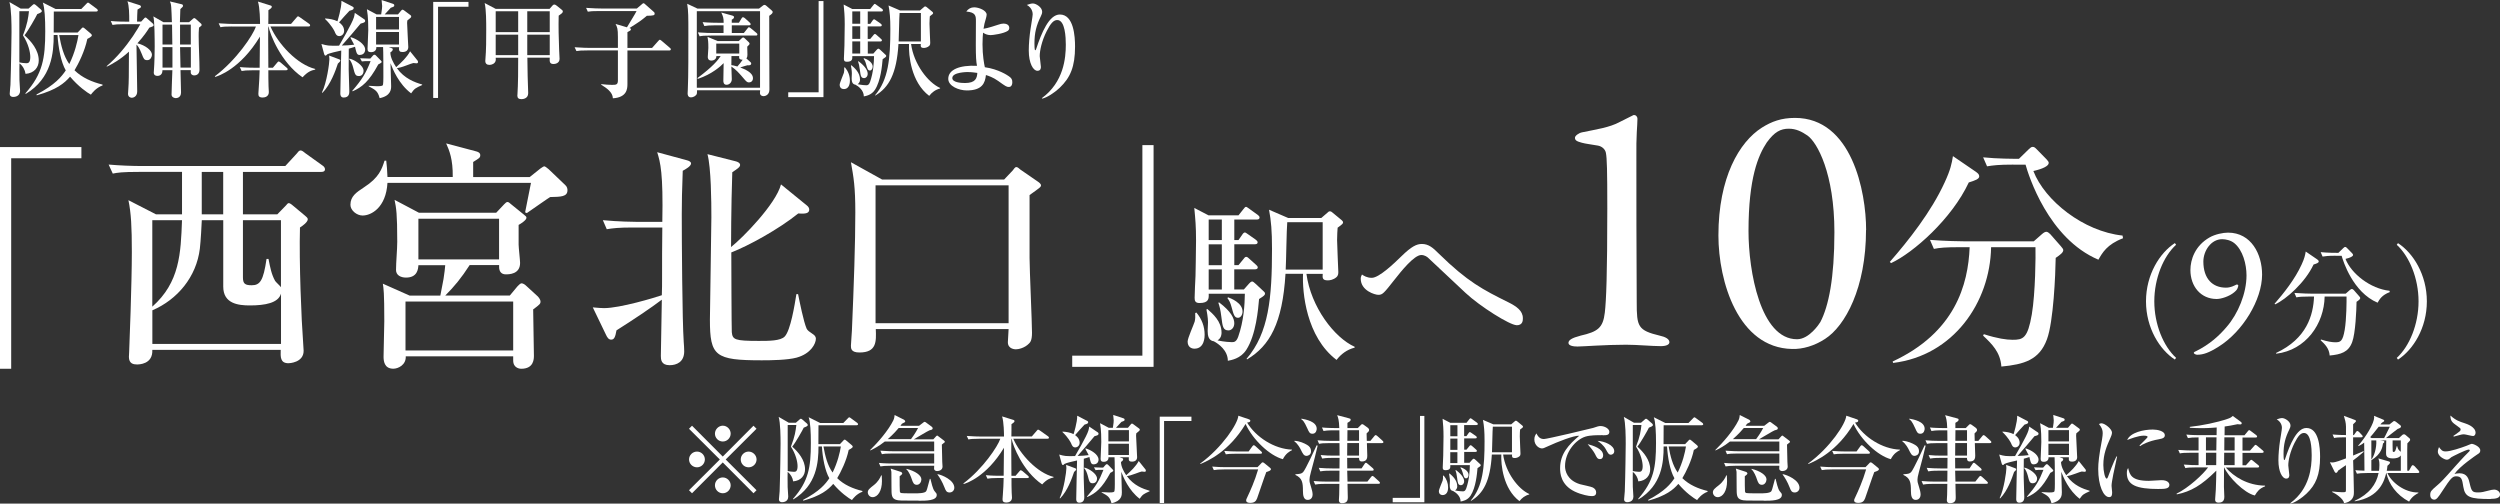 <?xml version="1.0" encoding="UTF-8"?>
<svg id="_レイヤー_2" data-name="レイヤー 2" xmlns="http://www.w3.org/2000/svg" viewBox="0 0 511.65 103.07">
  <rect x="0" y="0" width="511.65" height="103.07" fill="#333333" stroke="none"/>
  <defs>
    <style>
      .cls-1 {
        fill: #fff;
        stroke-width: 0px;
      }
    </style>
  </defs>
  <g id="obj">
    <g>
      <path class="cls-1" d="M2.29,32.39v43.08H0V30.1h16.66v2.29H2.29Z"/>
      <path class="cls-1" d="M65.78,35.19h-16.06v8.68h7.03l1.8-1.85c.15-.2.35-.45.55-.45s.45.2.6.3l2.69,2.24c.25.25.6.45.6.75,0,.6-1.05,1.35-1.6,1.7-.2,7.13.3,19.15.65,23.59,0,.3.1,1.45.1,1.65,0,2.44-2.99,2.54-3.09,2.54-1.7,0-1.65-1.25-1.6-2.74h-26.28c.15,2.99-2.79,2.99-3.14,2.99-.7,0-1.65-.15-1.65-1.55,0-.2.05-.75.05-1,.05-1,.55-14.01.55-20.45,0-5.19-.15-7.98-.7-10.62l5.63,2.89h5.34v-8.68h-8.78c-3.49,0-4.44.15-5.39.35l-.85-1.85c2.34.2,4.74.3,7.13.3h29.02l2.34-2.54c.2-.25.45-.65.8-.65.3,0,.65.3.95.55l3.54,2.54c.25.15.5.45.5.75,0,.5-.45.55-.75.55ZM57.5,60.12c-.55,1.89-3.24,2.39-6.38,2.39-2.34,0-5.43-.35-5.43-3.84v-13.61h-4.39c-.05,1.05-.2,4.14-.4,5.83-.7,5.78-4.59,10.42-9.72,12.62v6.88h26.33v-10.27ZM31.17,45.06v17.7c5.63-4.99,5.83-10.92,6.08-17.7h-6.08ZM45.68,35.19h-4.39v8.68h4.39v-8.68ZM57.5,45.06h-7.78v11.72c0,1.3.45,1.6,1.79,1.6,1.7,0,2.39-.9,3.04-5.39h.4c.35,1.75.6,3.14,1.35,4.49.1.2,1.05,1.05,1.2,1.3v-13.71Z"/>
      <path class="cls-1" d="M112.61,40.32c-.3.15-3.19,2.19-4.79,3.29l-.35-.15c.2-.9.9-4.64,1.2-6.03h-29.37c-.3,5.09-3.34,6.68-5.09,6.68-1.2,0-2.49-1.05-2.49-2.19,0-1.75,1.2-2.54,2.79-3.59,3.09-1.99,3.64-3.74,4.19-5.44h.35c.1,1,.2,1.75.25,3.34h13.36c.05-3.64-.7-5.44-1.35-6.88l6.03,1.6c.45.1.95.3.95.8s-.15.6-1.45,1.4v3.09h11.57l2.19-1.75c.3-.2.65-.45.8-.45.2,0,.7.45.9.6l3.39,3.24c.4.35.45.8.45,1.05,0,1.35-1.35,1.35-3.54,1.4ZM109.12,63.36c0,1.5.15,8.08.15,9.42,0,.65,0,2.69-2.59,2.69-.1,0-1.65,0-1.65-1.7v-.85h-21.99c.1,1.75-1.55,2.54-2.54,2.54-1.9,0-2-1.65-2-2.49,0-1.15.15-6.18.15-7.23,0-5.98-.15-6.73-.3-7.68l5.49,2.44h6.28c.1-.5.55-2.94.65-3.39.2-1.25.3-2.19.35-2.84h-5.49c-.05.8-.2,2.54-2.54,2.54-1.1,0-2.04-.5-2.04-1.55,0-1.6.25-4.19.25-5.78,0-5.78-.2-6.88-.55-8.58l4.99,2.64h15.81l1.65-1.75c.25-.25.45-.45.65-.45.25,0,.45.2.8.5l2.64,2.14c.35.3.45.35.45.6,0,.45-1.05,1.15-1.6,1.45v4.04c0,.6.3,3.19.3,3.74,0,2.34-2.29,2.34-2.94,2.34-.9,0-1.35-.6-1.35-1.5v-.4h-6.03c-1.7,2.64-3.19,4.44-4.99,6.23h13.21l1.54-1.85c.2-.2.6-.65.85-.65.3,0,.7.25.95.5l2.39,2.19s.55.55.55,1.05c0,.45-.15.6-1.5,1.6ZM105.03,61.71h-22.04v10.02h22.04v-10.02ZM102.14,44.76h-16.51v8.33h16.51v-8.33Z"/>
      <path class="cls-1" d="M121.34,62.91c.85.1,2,.15,2.29.15,3.29,0,10.37-2.14,11.82-2.64.05-1.4.05-2.29.05-3.34,0-1.65,0-9.03.05-10.52h-5.93c-3.09,0-4.19.15-5.44.35l-.8-1.85c3.04.3,6.53.35,7.13.35h5.04c.2-9.92-.4-12.22-1.05-14.26l6.08,1.65c.4.1.85.3.85.65,0,.55-1.05,1.15-1.7,1.5-.15,3.74-.2,6.68-.2,8.88,0,5.24.1,21.84.4,26.13.05.4.1,1.6.1,1.94,0,2.19-1.55,2.84-2.99,2.84-1.75,0-1.79-1.2-1.79-1.89,0-.1.2-10.62.2-11.52-2.09,1.6-5.88,4.14-9.28,6.28-.25,1.45-.5,1.9-1.1,1.9-.5,0-.8-.45-1.05-1l-2.69-5.58ZM163.33,60.17c.3,1.5,1.15,5.73,1.75,7.08.2.4.5.6,1.45,1.25.2.15.45.45.45.8,0,1.05-1.05,3.09-3.94,3.89-1.85.5-5.14.55-7.13.55-9.57,0-10.62-.85-10.62-8.33,0-1.94.3-18.05.3-20.94,0-3.19-.05-10.12-.8-12.92l5.73,1.45c.45.1.95.35.95.75s-.4.7-1.6,1.5c-.25,7.28-.25,15.01-.25,15.31,2.34-1.85,9.17-8.78,10.22-12.82l5.33,4.34c.25.2.45.5.45.8,0,.7-.6.95-2.24.8-4.09,3.29-10.22,6.63-13.71,7.98,0,1.5.05,15.91.1,16.31.15,1.55.6,1.8,5.54,1.8,2.04,0,4.44,0,5.29-.9,1.2-1.25,2.04-6.48,2.39-8.68h.35Z"/>
      <path class="cls-1" d="M210.71,39.92v12.87c0,2.39.5,13.11.5,15.31,0,1.55-.35,1.94-.6,2.19-.9.95-2.19,1.2-2.69,1.2-.1,0-1.65,0-1.65-1.45,0-.4.15-2.29.15-2.69h-27.18c.1,2.54.2,4.79-3.34,4.79-1.75,0-1.75-.85-1.75-1.4,0-.5.2-2.59.2-3.04.4-9.23.7-17.95.7-24.23,0-5.29-.35-7.18-.9-10.27l6.38,3.54h24.98l1.75-1.85c.25-.3.45-.7.75-.7s.6.35.8.5l3.54,2.44c.3.2.7.5.7.8,0,.35-.25.5-2.34,1.99ZM206.42,37.93h-27.23v28.22h27.23v-28.22Z"/>
      <path class="cls-1" d="M219.44,75.08v-2.29h14.36V29.7h2.29v45.38h-16.66Z"/>
      <path class="cls-1" d="M244.85,63.96c1.11,1.33,1.69,2.84,1.69,4.56,0,.36,0,2.84-2.08,2.84-.65,0-1.4-.36-1.4-1.47,0-.68,1.26-3.45,1.44-4.06.14-.57.14-1.04.11-1.76l.25-.11ZM254.55,59.26l1.08-1.22c.18-.18.39-.43.65-.43.14,0,.39.18.72.5l1.69,1.58c.14.11.21.25.21.4,0,.29-.21.47-1.22,1.11-.18,2.05-.61,7.32-2.62,10.41-1.18,1.8-3.05,2.08-3.77,2.23,0-2.12-1.9-3.48-2.87-3.99-1.08-.14-1.26-1.15-1.26-2.12,0-.29.07-1.51.07-1.76,0-.14,0-.97-.32-2.62l.18-.11c1.11.97,2.91,2.51,2.91,4.85,0,.22,0,1.08-.83,1.58,1.47.32,2.73.36,2.98.36.5,0,.9-.14,1.26-1.11,1.15-3.27,1.33-6.61,1.36-8.8h-7.4c.04.93.07,1.9-1.87,1.9-.86,0-1.01-.43-1.01-1.04,0-.72.14-3.84.18-4.49,0-.32.11-4.88.11-7.25,0-2.98-.14-4.38-.36-6.68l2.91,1.51h6.14l1-1.26c.29-.36.36-.47.54-.47.14,0,.21.07.72.43l1.69,1.22c.18.14.36.29.36.54,0,.32-.29.4-.54.4h-4.63v4.2h.86l.75-1.08c.18-.29.36-.47.57-.47.14,0,.4.22.72.43l1.44,1.01c.25.18.43.36.43.57,0,.36-.32.4-.57.4h-4.2v4.27h.86l1-1.22c.18-.22.32-.47.57-.47.22,0,.43.18.65.4l1.36,1.22c.14.11.36.32.36.54,0,.32-.32.39-.54.39h-4.27v4.13h1.94ZM247.37,44.93v4.2h2.69v-4.2h-2.69ZM247.37,50v4.27h2.69v-4.27h-2.69ZM250.06,59.26v-4.13h-2.69v4.13h2.69ZM249.49,61.88c2.48,1.87,3.12,3.3,3.12,4.27s-.65,1.47-1.18,1.47c-1.15,0-1.22-.83-1.47-2.8-.18-1.47-.36-2.12-.61-2.84l.14-.11ZM251.32,60.84c.61.22,2.98,1.15,2.98,2.91,0,.68-.39,1.29-.93,1.29-.75,0-.9-.68-1.33-2.23-.25-.93-.47-1.29-.83-1.79l.11-.18ZM267.37,56.03c.93,6.82,5.71,13.07,9.87,14.94v.18c-1.58.4-2.8,1.33-3.7,2.51-6.21-4.7-7.04-13.86-6.86-17.63h-3.59c-.61,10.12-3.23,14.76-7.86,17.52l-.11-.11c4.56-5.31,5.21-12.46,5.21-22.48,0-3.73-.18-5.74-.61-8.04l3.91,1.69h6.79l1.29-1.11c.18-.18.25-.25.47-.25.25,0,.39.14.57.29l1.83,1.51c.14.11.29.29.29.47,0,.22-.11.36-1.11,1.08-.04.65-.11,1.36-.11,2.55,0,1.04.25,6.18.25,6.5,0,.29,0,.75-.39,1.08-.61.54-1.36.65-1.76.65-1.11,0-1.11-.5-1.04-1.33h-3.34ZM270.7,55.17v-9.69h-7.25c-.14,1.36-.22,8.15-.32,9.69h7.58Z"/>
      <path class="cls-1" d="M310.38,66.55c-1.36,0-7.5-3.84-10.45-6.61-1.04-.97-6.61-6.18-7.65-7.18-.14-.14-.68-.57-1.4-.57-1.47,0-4.13,3.34-5.46,5.03-2.23,2.84-2.48,3.12-3.34,3.12-.65,0-3.59-.83-3.59-3.3,0-.32.07-.5.25-.86.36.25,1.01.68,2.01.68,1.51,0,4.67-3.05,6.07-4.42,2.05-2.01,3.12-2.51,4.17-2.51,1.36,0,2.23.72,3.48,1.98,5.89,5.78,9.08,7.4,14.22,9.95,1.65.83,2.98,1.72,2.98,3.27,0,.43,0,1.44-1.29,1.44Z"/>
      <path class="cls-1" d="M323.44,68.7c3.6-.81,4.63-1.62,5-4.71.29-2.43.51-7.79.51-21.32,0-7.87-.07-10.29-.29-11.4-.15-.74-.81-1.32-1.62-1.47-1.18-.22-2.57-.37-3.31-.59-1.1-.29-1.4-.52-1.4-1.03,0-.37.74-.96,1.47-1.1,2.79-.59,5.59-.96,7.72-2.13l2.79-1.4c.52-.07.81.37.81.74,0,1.47-.29,3.09-.22,8.46,0,5.22,0,20.44.07,29.12,0,5,.22,5.74,4.78,6.84,1.03.22,1.91.66,1.91,1.32,0,.51-.66.81-1.76.81-1.84,0-4.85-.29-7.13-.29-4.19,0-8.9.37-9.93.37-.81,0-1.84-.15-1.84-.74s.74-1.03,2.43-1.47Z"/>
      <path class="cls-1" d="M381.9,47.08c0,11.84-4.26,19.63-8.38,22.28-2.13,1.4-4.56,2.13-6.76,2.06-11.03-.22-15.07-13.82-15.07-23.24,0-11.84,4.26-19.12,8.9-22.06,1.99-1.25,3.97-1.99,6.77-1.99,11.62,0,14.56,15.07,14.56,22.94ZM361.6,29.14c-1.76,2.65-3.75,7.28-3.75,18.16,0,8.16,2.43,22.13,9.93,22.13,2.5,0,4.56-3.16,4.78-3.53,1.69-3.24,2.87-8.97,2.87-18.38,0-12.06-3.53-18.38-5.51-19.78-1.18-.81-2.35-1.4-3.82-1.4-1.69,0-2.94.66-4.49,2.79Z"/>
      <path class="cls-1" d="M404.42,35.19c.35.25.65.5.65.9,0,.55-.85.85-2.14,1.25-3.49,7.48-11.37,14.41-15.91,16.51l-.25-.25c3.84-4.39,8.48-10.27,11.22-16.26,1.2-2.59,1.45-3.84,1.7-5.39l4.74,3.24ZM401.18,50.59c-3.04,0-4.14.1-5.39.35l-.8-1.85c2.99.25,6.53.3,7.08.3h14.16l1.65-1.45c.45-.4.7-.5.95-.5.2,0,.5.2.75.45l2.19,2.49c.3.35.5.6.5.8,0,.5-.6.95-1.55,1.6-.05,3.39-.45,13.06-1.79,16.66-1.55,4.24-4.69,5.14-9.33,5.58-.2-2.94-1.94-4.64-3.74-6.33l.15-.3c2.79.9,4.64,1.15,5.88,1.15,2.14,0,3.09-.25,3.94-5.19.75-4.44.8-12.07.75-13.76h-9.08c-.2,11.32-7.73,22.19-20.05,23.69l-.1-.3c12.77-5.93,15.46-15.71,15.76-23.39h-1.94ZM412.05,33.69c-3.04,0-4.14.15-5.38.35l-.8-1.84c2.89.3,6.23.3,7.33.3l1.99-1.94c.3-.25.5-.5.8-.5.35,0,.5.15.85.5l2,2.04c.3.35.45.5.45.75,0,.6-1.15,1.2-3.14,1.65,2.34,6.08,10.27,12.37,18.25,13.21l.1.55c-3.29,1.25-4.24,2.99-5.04,4.39-10.27-4.34-14.31-17.3-14.91-19.45h-2.49Z"/>
      <path class="cls-1" d="M445.11,73.59c-3.08-1.99-5.91-6.43-5.91-11.92s2.83-9.93,5.91-11.92l.25.34c-2.59,2.36-4.46,6.87-4.46,11.58s1.87,9.21,4.46,11.57l-.25.34Z"/>
      <path class="cls-1" d="M462.96,56.19c0,5.16-3.96,11.69-8.93,14.78-1.96,1.23-3.12,1.63-4.36,1.63-.25,0-.69-.18-.69-.4,0-.11.29-.29.51-.36,2.58-1.27,4.68-3.09,6.25-4.98,2.29-2.65,4.03-6.79,4.03-10.5,0-2.25-.73-5.16-2.51-6.61-.73-.58-1.74-.8-2.47-.8-2.29,0-3.85,2.4-3.85,4.58,0,3.52,1.89,5.34,4.61,5.34,1.02,0,1.67-.4,2.14-.62.18-.07.4.04.4.18s-.07.4-.18.62c-.07.18-.22.4-.65.76-1.02.87-2.69,1.38-3.6,1.38-3.27,0-5.37-2.61-5.37-5.92,0-2.14.94-4.98,3.92-6.68,1.13-.65,2.76-.98,3.78-.98,4.76,0,6.97,4.43,6.97,8.57Z"/>
      <path class="cls-1" d="M474.23,53.08c.17.12.32.25.32.44,0,.27-.42.42-1.06.62-1.72,3.69-5.62,7.12-7.86,8.15l-.12-.12c1.9-2.17,4.19-5.07,5.54-8.03.59-1.28.71-1.9.84-2.66l2.34,1.6ZM472.63,60.69c-1.5,0-2.04.05-2.66.17l-.39-.91c1.48.12,3.23.15,3.5.15h6.99l.81-.71c.22-.2.34-.25.47-.25.1,0,.25.1.37.22l1.08,1.23c.15.17.25.3.25.39,0,.25-.29.47-.76.79-.02,1.67-.22,6.45-.89,8.23-.76,2.09-2.32,2.54-4.61,2.76-.1-1.45-.96-2.29-1.85-3.13l.07-.15c1.38.44,2.29.57,2.91.57,1.06,0,1.53-.12,1.95-2.56.37-2.19.39-5.96.37-6.8h-4.48c-.1,5.59-3.82,10.96-9.9,11.7l-.05-.15c6.3-2.93,7.63-7.76,7.78-11.55h-.96ZM478,52.34c-1.5,0-2.04.07-2.66.17l-.39-.91c1.43.15,3.08.15,3.62.15l.99-.96c.15-.12.25-.25.39-.25.17,0,.25.07.42.25l.99,1.01c.15.17.22.25.22.37,0,.3-.57.59-1.55.81,1.16,3,5.07,6.11,9.01,6.53l.05.27c-1.63.62-2.09,1.48-2.49,2.17-5.07-2.14-7.07-8.55-7.36-9.6h-1.23Z"/>
      <path class="cls-1" d="M490.77,73.59l-.25-.34c2.59-2.36,4.46-6.87,4.46-11.57s-1.87-9.21-4.46-11.58l.25-.34c3.08,1.99,5.91,6.43,5.91,11.92s-2.83,9.92-5.91,11.92Z"/>
    </g>
    <g>
      <path class="cls-1" d="M7.62,2.9c-.24.52-1.88,3.44-2.61,4.32,1.36,1.21,2.92,3.02,2.92,5.16,0,1.38-.89,2.59-2.7,2.74-.11-.8-.56-1.64-1.25-2.16,0,.5-.04,1.75,0,3.41,0,.35.13,1.94.13,2.2,0,1.27-1.25,1.27-1.43,1.27-.28,0-.69-.11-.69-.67,0-.26.13-1.53.15-1.81.13-3.41.22-10.48.22-10.8,0-1.56-.02-4.75-.43-6.14l2.31,1.34h1.6l.86-.76c.09-.09.17-.15.28-.15s.22.09.3.15l1.08.93c.09.09.2.22.2.35,0,.26-.58.48-.93.6ZM4.7,7.22c.93-2.35,1.08-3.63,1.23-4.93h-1.97c-.02,1.53,0,4.17,0,10.48.26.06.95.17,1.4.17.32,0,.84,0,.84-1.27,0-.97-.39-2.72-1.51-4.45ZM18.62,19.38c-.78-.41-2.61-1.71-4.28-3.69-1.15,1.34-2.79,2.7-6.83,3.82l-.04-.17c3.82-1.99,5.16-3.69,5.99-4.93-.99-1.71-1.53-4.67-1.69-7.24h-.78c0,3.56-.37,8.84-5.73,12.06l-.06-.13c3.52-4,4.06-7.13,4.06-12.7,0-2.53-.11-4.78-.5-5.88l2.61,1.32h5.27l1.02-1.04c.11-.13.24-.26.35-.26.13,0,.26.13.41.24l1.38,1.02c.11.06.22.22.22.32,0,.19-.19.24-.32.24h-8.69c-.02,1.43-.02,2.87-.02,4.3h4.9l.78-.82c.09-.11.2-.22.3-.22s.22.09.32.17l1.23,1.04c.13.11.28.26.28.41,0,.26-.76.65-.93.73-.5,2.46-1.82,5.1-2.62,6.42,1.56,1.53,3.61,2.4,5.73,2.92l.02.17c-1.36.48-2.2,1.62-2.4,1.9ZM12.11,7.17c.39,2.2.91,4.3,2.07,5.94,1.15-2.33,1.66-4.58,1.88-5.94h-3.95Z"/>
      <path class="cls-1" d="M31.23,5.42c-.11.04-.56.19-.67.24-.41.65-1.08,1.69-2.44,3.2,1.64.41,2.98,1.45,2.98,2.35,0,.3-.24,1.1-.95,1.1-.65,0-.74-.26-1.12-1.23-.58-1.47-.89-1.75-1.1-1.94.04,3.46.15,8.1.15,9.57,0,1.08-.82,1.3-1.1,1.3-.24,0-.78-.15-.78-.8,0-.13.06-.8.06-.93.11-1.51.11-2.57.13-7.71-1.77,1.64-3.46,2.55-4.52,3.07l-.04-.11c2.07-1.75,3.85-3.89,5.38-6.14.8-1.19,1.36-2.18,1.51-2.44h-3.37c-1.32,0-1.79.06-2.33.15l-.35-.8c1.3.13,2.83.13,3.07.13h.71c0-1.58-.02-3.26-.37-4.17l2.51.8c.26.09.26.3.26.32,0,.15-.06.19-.71.58-.04.22-.09,2.25-.09,2.46h.84l.61-.65c.06-.09.17-.19.28-.19.07,0,.17.06.26.15l1.23,1.08s.17.19.17.32c0,.17-.13.26-.22.28ZM40.73,5.64c-.07.78-.07,1.38-.07,1.71,0,1.92.17,4.99.17,6.91,0,.86-.54,1.17-1.08,1.17s-.71-.37-.71-.56v-.52h-2.1c0,.71.11,4.39.11,4.56,0,1.17-.97,1.17-1.1,1.17-.17,0-.84-.13-.84-.73,0-.8.15-4.28.17-4.99h-2.03c.02,1.17-.91,1.17-1.02,1.17-.17,0-.76-.02-.76-.67,0-.09.02-.19.02-.28.13-1.69.17-3.98.17-5.03,0-1.25-.02-5.42-.28-6.2l2.07,1.19h1.73c-.04-1.02-.09-2.68-.13-3.02-.06-.78-.15-.95-.28-1.23l2.42.58c.13.02.26.13.26.3,0,.19-.04.24-.54.69-.02.43-.07,1.77-.09,2.68h1.88l.78-.69c.13-.11.19-.15.28-.15s.22.09.26.13l1.14,1.02s.11.15.11.22c0,.17-.04.22-.56.6ZM35.2,5.03h-1.94v4.08h2.01l-.06-4.08ZM35.29,9.64h-2.03v4.19h2.03v-4.19ZM39.05,5.03h-2.2v4.08h2.2v-4.08ZM39.05,9.64h-2.2l.09,4.19h2.12v-4.19Z"/>
      <path class="cls-1" d="M47.45,5.42c-1.32,0-1.79.04-2.33.15l-.37-.8c1.32.11,2.85.13,3.09.13h5.38c0-.58-.02-3.28-.43-4.58l2.57.8c.22.06.26.15.26.28,0,.22-.22.37-.69.69.02.43-.02,2.4-.02,2.81h4.65l1.12-1.3c.13-.15.22-.26.32-.26.09,0,.26.11.41.22l1.84,1.3c.06.04.22.17.22.32,0,.19-.17.24-.32.24h-7.8c1.58,3.63,5.51,7.8,9.16,8.69v.13c-.8.17-1.51.41-2.59,1.58-4.47-3.05-6.68-8.88-6.96-10.39h-.06c-.02,1.77-.02,2.44.02,8.43h.93l.86-1.02c.13-.15.22-.26.32-.26.09,0,.24.09.41.22l1.21,1.04c.11.09.22.17.22.32,0,.19-.17.22-.32.22h-3.63c0,.91,0,2.44.04,3.31,0,.17.06.97.06,1.15,0,.91-.78,1.12-1.25,1.12-.84,0-.89-.39-.89-.8,0-.09.06-.8.06-.93.11-1.27.15-2.61.2-3.85h-1.36c-1.34,0-1.79.06-2.33.15l-.37-.8c1.32.13,2.85.13,3.09.13h.97c.02-2.12.04-4.23.06-6.37-4,6.63-8.6,8.1-9.16,8.25l-.07-.13c4.45-3.35,7.82-8.43,8.41-10.18h-4.93Z"/>
      <path class="cls-1" d="M73.63,11.26c-.43,0-.58-.24-.71-.65-.06-.15-.24-.91-.26-1.04-.41.15-.91.28-1.28.39,0,.67-.02,3.63-.02,4.21,0,.41.13,4.34.13,4.52,0,.35,0,1.27-1.15,1.27-.54,0-.69-.41-.69-.78,0-1.4.17-7.58.19-8.84-.63.13-2.53.56-2.9.8-.06.09-.19.24-.32.24-.19,0-.26-.24-.3-.39l-.54-1.99c1.23.35,1.43.39,3.61.35.13-.24,2.68-4.54,3.05-5.83.09-.3.13-.6.17-.89l1.97,1.34c.09.06.15.15.15.3,0,.32-.3.39-.93.56-1.77,2.12-1.97,2.35-3.85,4.49.86-.02,1.71-.06,2.53-.17-.11-.24-.65-1.21-.76-1.43l.09-.11c1.14.35,2.92,1.36,2.92,2.55,0,.58-.37,1.08-1.1,1.08ZM69.15,13.01c-.45,1.38-1.47,4.26-3.15,5.98l-.11-.06c.99-2.01,1.53-6.05,1.53-6.83,0-.13-.06-.63-.06-.73l2.03.76c.11.02.26.11.26.26,0,.17-.19.35-.5.63ZM71.53,2.2c-.37.35-1.84,2.03-2.14,2.38.24.17,1.04.73,1.04,1.73,0,.69-.54,1.08-.97,1.08-.6,0-.78-.45-.99-.97-.09-.19-.65-1.3-1.94-2.53v-.11c.82.04,1.77.19,2.53.58.02-.09.86-2.7.82-4.19l2.29,1.19c.15.09.22.15.22.26,0,.35-.26.41-.84.58ZM73.43,15.56c-.71,0-.8-.37-1.17-1.81-.15-.56-.43-1.3-.82-1.66l.07-.09c.89.15,2.9,1.34,2.9,2.51,0,.41-.22,1.06-.97,1.06ZM77.41,13.2c-1.88,3.48-3.33,4.65-5.25,5.49l-.07-.09c2.07-2.4,2.79-3.63,3.76-6.09h-.82c-.09,0-.52,0-.97.06l-.37-.65c.8.04,1.58.06,1.73.06h.37l.56-.63c.06-.09.17-.15.28-.15s.22.06.28.13l1.02,1.04c.09.11.19.22.19.3,0,.19-.58.45-.71.52ZM84.11,19.08c-2.49-1.88-3.74-4.93-4.19-6.14.02.54.13,4.52.13,4.67,0,.58,0,2.01-2.35,2.48-.39-1.43-.8-1.66-2.25-2.44v-.09c.26,0,1.47.09,1.71.09.28,0,.99,0,1.17-.19.13-.15.13-1.38.13-1.73,0-1.02,0-5.38-.06-6.09h-1.38c.06.76-.58,1.04-1.04,1.04-.56,0-.76-.19-.76-.67,0-.56.15-3.22.15-3.82,0-.69,0-2.79-.28-4.3l1.99,1.06h.93c.17-1.12.2-1.38.2-1.71,0-.22-.09-1.06-.11-1.23l2.35.78c.11.04.24.11.24.3,0,.24-.06.28-.71.5-.41.45-1.21,1.32-1.25,1.36h2.72l.56-.67c.11-.13.24-.3.37-.3s.22.09.35.17l1.3.97c.09.06.13.15.13.26,0,.13-.06.19-.17.3-.09.09-.48.39-.63.52-.02.13-.04.35-.04.5,0,.43.24,4.9.24,4.93,0,.67-.45,1.02-1.19,1.02-.54,0-.8-.19-.69-.99h-2.14l.35.11c.35.11.5.13.5.35,0,.28-.35.52-.5.6,0,1.02.61,2.16,1.19,3.02,1.08-.97,2.2-2.01,2.85-3.24l1.56,1.94c.04.06.06.17.06.26,0,.15-.09.26-.28.26-.17,0-.43-.04-.67-.06-.45.13-.54.15-1.4.48-.95.37-1.53.5-1.97.58,1.53,2.12,3.65,2.9,5.16,3.33l.02.11c-1.38.63-1.58.71-2.27,1.71ZM81.66,3.46h-4.69v2.57h4.69v-2.57ZM81.66,6.55h-4.69v2.57h4.69v-2.57Z"/>
      <path class="cls-1" d="M89.65,1.38v18.67h-.99V.39h7.22v.99h-6.22Z"/>
      <path class="cls-1" d="M114.34,3.18c-.06,2.18,0,4.78.09,6.98,0,.3.09,1.62.09,1.88,0,.95-.97,1.06-1.21,1.06-.86,0-.84-.5-.8-1.3h-4.58c0,.6.06,3.54.06,3.8.02.48.11,2.87.11,3.46,0,1.23-1.25,1.23-1.4,1.23-.54,0-.82-.22-.82-.73,0-.06.02-.13.02-.19.13-1.88.17-5.49.15-7.56h-4.6c.02.26.04.5-.04.71-.17.52-.78.76-1.23.76-.52,0-.86-.24-.86-.82,0-.02.02-.13.02-.26.17-2.03.17-4.08.17-6.11,0-1.49,0-4.11-.32-5.47l2.25,1.19h11.04l.52-.6c.13-.15.26-.28.45-.28.17,0,.37.13.47.22l.95.76c.24.17.32.28.32.43,0,.28-.26.45-.84.86ZM106.05,2.31h-4.6v4.26h4.6V2.31ZM106.05,7.09h-4.6v4.19h4.6v-4.19ZM112.51,2.31h-4.6v4.26h4.6V2.31ZM112.51,7.09h-4.6v4.19h4.6v-4.19Z"/>
      <path class="cls-1" d="M128.42,9.81h5.03l1.25-1.4q.24-.28.32-.28c.09,0,.17.04.41.24l1.64,1.4c.11.09.22.17.22.32,0,.19-.17.24-.32.24h-8.56v6.89c0,.97-.11,2.72-2.98,2.9-.02-1.27-1.38-2.16-2.38-2.77v-.13c.86.09,1.56.15,2.16.15.84,0,1.25,0,1.25-.89v-6.16h-6.16c-1.32,0-1.79.04-2.33.13l-.37-.78c1.32.11,2.85.13,3.09.13h5.77v-2.2c0-1.75-.13-2.01-.48-2.7l2.33.69c.3-.54,1.75-2.83,1.97-3.33h-7.65c-1.32,0-1.79.04-2.33.13l-.35-.78c1.32.11,2.83.13,3.07.13h7.32l.99-.84c.09-.09.26-.24.37-.24s.13.02.35.22l1.73,1.53c.2.17.2.28.2.37,0,.35-.17.43-1.6.45-1.23,1.04-1.51,1.21-3.56,2.51.15.04.3.09.3.24,0,.24-.17.32-.71.6v3.22Z"/>
      <path class="cls-1" d="M155.32,1.77l.78-.6c.13-.11.24-.17.37-.17.11,0,.22.06.35.17l1.06.91c.11.11.26.26.26.32,0,.32-.15.43-.71.84-.02,2.38.04,12.94.04,15.08,0,1.08-.8,1.36-1.21,1.36-.17,0-.73-.06-.73-.69,0-.09,0-.13.04-.52h-12.92c0,.22.02.52-.04.73-.13.41-.73.73-1.19.73-.69,0-.69-.65-.69-.82,0-.24.04-.6.04-.84.13-2.66.11-8.43.11-11.47,0-3.28,0-4.58-.24-6.03l2.1.99h12.6ZM142.61,2.29v15.66h12.94V2.29h-12.94ZM153.63,12.75c.06.06.11.15.11.22,0,.43-.43.41-.78.39-.73.19-.8.24-1.47.45.84.32,2.61.99,2.61,2.2,0,.58-.41.86-.82.86-.32,0-.52-.17-.86-.56-1.19-1.4-1.77-2.05-2.74-2.7,0,.41.09,2.2.09,2.59,0,.69-.52,1.15-1.08,1.15-.65,0-.65-.65-.65-.84,0-.56.06-3.09.06-3.59-.54.58-2.38,2.27-5.27,3.22l-.11-.15c3.18-2.36,4.19-3.65,4.78-4.52h-.89c.04.71-.65.93-.99.93-.76,0-.78-.58-.76-.82,0,0,.11-1.47.11-1.75,0-1.32-.06-1.64-.17-2.29l2.07.86h4.32l.54-.5c.17-.15.26-.24.35-.24.13,0,.22.09.32.17l.84.8c.09.06.17.22.17.32,0,.13-.07.17-.48.6,0,.26.04,1.4.04,1.64,0,.32-.02.5-.22.76l.86.78ZM151.23,4.65l.52-.86c.09-.13.15-.26.3-.26s.35.13.43.22l.93.84c.06.06.22.22.22.35,0,.19-.17.24-.32.24h-3.54v1.58h2.46l.73-.91c.17-.22.22-.28.32-.28s.19.06.41.24l1.1.91c.11.09.22.19.22.32,0,.22-.17.24-.32.24h-9.18c-1.32,0-1.79.04-2.33.15l-.35-.8c1.32.11,2.83.13,3.07.13h2.18v-1.58h-1.6c-1.32,0-1.79.06-2.33.15l-.35-.8c1.32.13,2.83.13,3.07.13h1.23c.02-.91-.11-1.3-.48-2.1l2.33.65c.13.04.28.15.28.28,0,.28-.24.41-.47.54v.63h1.47ZM151.3,10.95v-2.03h-4.71v2.03h4.71ZM149.7,11.47c0,.26-.02,1.56-.02,1.86.24.02.61.09,1.23.28.52-.6.65-.76,1.08-1.38-.76-.04-.74-.32-.71-.76h-1.58Z"/>
      <path class="cls-1" d="M161.32,19.88v-.99h6.22V.22h.99v19.66h-7.22Z"/>
      <path class="cls-1" d="M172.92,13.78c.67.8,1.02,1.71,1.02,2.74,0,.22,0,1.71-1.25,1.71-.39,0-.84-.22-.84-.89,0-.41.76-2.07.86-2.44.09-.35.09-.63.06-1.06l.15-.06ZM178.75,10.95l.65-.73c.11-.11.24-.26.39-.26.09,0,.24.11.43.3l1.02.95c.09.06.13.15.13.24,0,.17-.13.28-.73.67-.11,1.23-.37,4.41-1.58,6.27-.71,1.08-1.84,1.25-2.27,1.34,0-1.27-1.15-2.1-1.73-2.4-.65-.09-.76-.69-.76-1.27,0-.17.04-.91.04-1.06,0-.09,0-.58-.19-1.58l.11-.06c.67.58,1.75,1.51,1.75,2.92,0,.13,0,.65-.5.95.89.19,1.64.22,1.79.22.3,0,.54-.09.76-.67.69-1.97.8-3.98.82-5.29h-4.45c.02.56.04,1.15-1.12,1.15-.52,0-.6-.26-.6-.63,0-.43.09-2.31.11-2.7,0-.19.06-2.94.06-4.36,0-1.79-.09-2.64-.22-4.02l1.75.91h3.69l.61-.76c.17-.22.22-.28.32-.28.09,0,.13.04.43.26l1.02.73c.11.09.22.17.22.32,0,.19-.17.24-.32.24h-2.79v2.53h.52l.45-.65c.11-.17.22-.28.35-.28.09,0,.24.13.43.26l.86.6c.15.11.26.22.26.35,0,.22-.19.24-.35.24h-2.53v2.57h.52l.61-.73c.11-.13.19-.28.35-.28.13,0,.26.11.39.24l.82.73c.09.06.22.19.22.32,0,.19-.19.24-.32.24h-2.57v2.48h1.17ZM174.43,2.33v2.53h1.62v-2.53h-1.62ZM174.43,5.38v2.57h1.62v-2.57h-1.62ZM176.05,10.95v-2.48h-1.62v2.48h1.62ZM175.7,12.53c1.49,1.12,1.88,1.99,1.88,2.57s-.39.89-.71.89c-.69,0-.73-.5-.89-1.69-.11-.89-.22-1.27-.37-1.71l.09-.06ZM176.81,11.9c.37.13,1.79.69,1.79,1.75,0,.41-.24.78-.56.78-.45,0-.54-.41-.8-1.34-.15-.56-.28-.78-.5-1.08l.07-.11ZM186.46,9.01c.56,4.1,3.43,7.86,5.94,8.99v.11c-.95.24-1.69.8-2.23,1.51-3.74-2.83-4.23-8.34-4.13-10.61h-2.16c-.37,6.09-1.95,8.88-4.73,10.54l-.06-.06c2.74-3.2,3.13-7.5,3.13-13.53,0-2.25-.11-3.46-.37-4.84l2.36,1.02h4.08l.78-.67c.11-.11.15-.15.28-.15.15,0,.24.09.35.17l1.1.91c.09.06.17.17.17.28,0,.13-.07.22-.67.65-.02.39-.07.82-.07,1.53,0,.63.15,3.72.15,3.91,0,.17,0,.45-.24.65-.37.32-.82.39-1.06.39-.67,0-.67-.3-.63-.8h-2.01ZM188.47,8.49V2.66h-4.36c-.09.82-.13,4.9-.19,5.83h4.56Z"/>
      <path class="cls-1" d="M206.49,17.8c-.47,0-.65-.11-2.2-1.23-1.08-.76-1.97-1.04-2.51-1.21-.17,1.64-.76,3.15-3.91,3.15-1.6,0-3.8-.86-3.8-2.38,0-1.88,2.31-2.83,5.88-2.66-.17-.86-.24-1.88-.24-4.3,0-.6.02-4.6.02-4.84,0-1.02,0-1.81-1.97-1.97.41-.56.93-.86,1.62-.86.93,0,2.55.63,2.55,1.51,0,.26-.11.58-.19.91-.24.78-.32,1.12-.45,1.97.76-.09,2.72-.73,2.96-.82.5-.17.8-.24,1.1-.24.19,0,1.21.02,1.21.89,0,.35-.22.54-.28.58-.86.6-3.13.89-3.54.89-.73,0-1.25-.3-1.55-.5-.04.43-.11,1.27-.11,2.38,0,2.27.32,3.98.48,4.69,2.81.39,4.69,1.69,4.93,1.86.5.35.69.63.69,1.19,0,.73-.35.99-.67.99ZM198.12,14.74c-.11,0-3.22,0-3.22,1.23,0,.89,1.73,1.02,2.59,1.02,2.18,0,2.46-.99,2.53-2.07-.45-.06-1.17-.17-1.9-.17Z"/>
      <path class="cls-1" d="M216.9,17.95c-1.1,1.04-2.64,2.03-3.59,2.23l-.09-.09c4.49-3.28,4.91-8.23,4.91-10.93,0-1.47-.13-5.06-1.75-5.06-.76,0-1.36.69-2.16,2.27-1.02,2.01-1.43,4-1.43,5.12,0,.35.24,1.86.24,2.18,0,.22,0,.82-.71.82-.86,0-1.77-1.53-1.77-4.15,0-1.38.15-3.02.37-4.47.06-.45.43-2.55.43-2.94,0-.24-.04-1.27-1.19-1.92.41-.15.89-.3,1.23-.3.65,0,1.9.78,1.9,1.69,0,.32-.09.56-.28.95-.89,1.81-1.3,3.35-1.3,5.53,0,.26,0,1.4.15,1.4.11,0,.15-.13.19-.22,1.1-3.35,2.66-7.09,4.86-7.09,2.85,0,3.11,4.49,3.11,6.55,0,4.1-.95,6.37-3.13,8.43Z"/>
    </g>
    <g>
      <path class="cls-1" d="M141.63,100.95l-.62-.62,6.31-6.29-6.31-6.29.62-.62,6.29,6.31,6.29-6.31.62.62-6.31,6.29,6.31,6.29-.62.62-6.29-6.31-6.29,6.31ZM144.26,94.03c0,.87-.72,1.61-1.61,1.61s-1.63-.72-1.63-1.61.74-1.61,1.63-1.61,1.61.74,1.61,1.61ZM149.54,88.75c0,.85-.7,1.61-1.61,1.61s-1.61-.74-1.61-1.61.74-1.63,1.61-1.63,1.61.74,1.61,1.63ZM149.54,99.32c0,.87-.7,1.63-1.61,1.63s-1.61-.74-1.61-1.63.74-1.61,1.61-1.61,1.61.74,1.61,1.61ZM154.84,94.03c0,.87-.72,1.61-1.63,1.61s-1.61-.72-1.61-1.61.74-1.61,1.61-1.61,1.63.74,1.63,1.61Z"/>
      <path class="cls-1" d="M164.49,87.53c-.21.47-1.69,3.09-2.35,3.88,1.22,1.09,2.62,2.72,2.62,4.64,0,1.24-.8,2.33-2.43,2.47-.1-.72-.5-1.48-1.13-1.94,0,.45-.04,1.57,0,3.07,0,.31.12,1.75.12,1.98,0,1.15-1.13,1.15-1.28,1.15-.25,0-.62-.1-.62-.6,0-.23.12-1.38.14-1.63.12-3.07.19-9.42.19-9.71,0-1.4-.02-4.27-.39-5.52l2.08,1.2h1.44l.78-.68c.08-.08.16-.14.25-.14s.19.08.27.14l.97.84c.08.08.17.19.17.31,0,.23-.52.43-.83.54ZM161.87,91.41c.83-2.12.97-3.26,1.11-4.43h-1.77c-.02,1.38,0,3.75,0,9.42.23.06.85.16,1.26.16.29,0,.76,0,.76-1.15,0-.87-.35-2.45-1.36-4ZM174.38,102.35c-.7-.37-2.35-1.53-3.85-3.32-1.03,1.2-2.51,2.43-6.14,3.44l-.04-.16c3.44-1.79,4.64-3.32,5.38-4.43-.89-1.53-1.38-4.2-1.52-6.51h-.7c0,3.21-.33,7.94-5.15,10.84l-.06-.12c3.17-3.59,3.65-6.41,3.65-11.42,0-2.27-.1-4.29-.45-5.28l2.35,1.18h4.74l.91-.93c.1-.12.21-.23.31-.23.12,0,.23.12.37.21l1.24.91c.1.06.19.19.19.29,0,.17-.17.21-.29.21h-7.81c-.02,1.28-.02,2.58-.02,3.87h4.41l.7-.74c.08-.1.17-.19.27-.19s.19.08.29.16l1.11.93c.12.1.25.23.25.37,0,.23-.68.58-.83.66-.45,2.21-1.63,4.58-2.35,5.77,1.4,1.38,3.24,2.16,5.15,2.62l.02.16c-1.22.43-1.98,1.46-2.16,1.71ZM168.53,91.37c.35,1.98.82,3.87,1.87,5.34,1.03-2.1,1.5-4.12,1.69-5.34h-3.55Z"/>
      <path class="cls-1" d="M178.57,101.75c-.58,0-.97-.52-.97-.99,0-.52.41-.83,1.24-1.48.83-.64,1.3-1.48,1.5-1.98h.12c.02.35.04.74.04,1.17,0,1.98-.85,3.28-1.92,3.28ZM193.21,90.62c-.06.06-.39.31-.45.37,0,.29.06,3.22.08,3.52,0,.16.06.85.06.99,0,.72-.74.91-1.09.91-.54,0-.64-.37-.64-.45,0-.1.02-.54.02-.64h-8.9c-1.18,0-1.61.06-2.1.14l-.31-.72c1.17.12,2.54.12,2.76.12h8.55v-2.04h-8.6c-1.19,0-1.61.04-2.1.14l-.31-.72c1.18.1,2.54.12,2.76.12h8.25v-2h-10.1c-1.26,1.01-2.35,1.53-2.95,1.83l-.06-.08c1.61-1.57,3.73-4,4.76-6.1.21-.45.23-.87.25-1.07l1.9.95c.19.1.27.27.27.35,0,.17-.08.19-.68.49-.19.29-.21.31-.29.41h3.81l.76-.58c.21-.17.29-.23.39-.23s.33.17.39.23l1.01.74c.12.1.23.21.23.35,0,.25-.17.31-.62.41-.29.08-2.72,1.57-3.24,1.85h4l.47-.52c.1-.1.23-.25.29-.25.08,0,.16.06.29.17l1.09.83c.1.08.21.17.21.29,0,.08-.08.14-.16.21ZM183.93,87.59c-1.05,1.26-2.06,2.12-2.25,2.29h4.76c.16-.19.97-1.32,1.46-2.29h-3.96ZM188.04,102.46c-3.73,0-4.14,0-4.66-.17-.93-.31-.93-1.03-.93-2.54,0-.33,0-3.09-.02-3.19,0-.02-.12-.6-.14-.66l2.08.68c.17.06.29.23.29.31,0,.16-.31.43-.54.58,0,1.38,0,2.74.04,3.07.02.21.1.33.31.37.33.06,2.33.06,2.7.06.68,0,2.08,0,2.37-.43.16-.25.21-.51.76-2.54h.12c.16.68.49,2.1.84,2.51.39.45.45.52.45.8,0,1.17-2.19,1.17-3.65,1.17ZM187.64,99.22c-.64,0-.8-.47-1.05-1.19-.12-.37-.54-1.52-1.11-2l.04-.08c1.79.45,3.05,1.32,3.05,2.16,0,.45-.31,1.11-.93,1.11ZM194.34,100.79c-.64,0-.8-.41-1.03-1.01-.47-1.2-1.01-2.08-1.46-2.68l.04-.06c.87.14,3.42,1.2,3.42,2.78,0,.52-.39.97-.97.97Z"/>
      <path class="cls-1" d="M200.29,89.8c-1.18,0-1.61.04-2.1.14l-.33-.72c1.18.1,2.56.12,2.78.12h4.84c0-.52-.02-2.95-.39-4.12l2.31.72c.19.06.23.14.23.25,0,.19-.19.33-.62.62.02.39-.02,2.16-.02,2.52h4.18l1.01-1.17c.12-.14.19-.23.29-.23.08,0,.23.1.37.19l1.65,1.17c.06.04.19.16.19.29,0,.17-.16.21-.29.21h-7.01c1.42,3.26,4.95,7.01,8.24,7.81v.12c-.72.16-1.36.37-2.33,1.42-4.02-2.74-6-7.98-6.25-9.34h-.06c-.02,1.59-.02,2.19.02,7.58h.84l.78-.91c.12-.14.19-.23.29-.23.08,0,.21.08.37.19l1.09.93c.1.08.19.16.19.29,0,.17-.16.19-.29.19h-3.26c0,.82,0,2.19.04,2.97,0,.16.06.87.06,1.03,0,.82-.7,1.01-1.13,1.01-.76,0-.8-.35-.8-.72,0-.08.06-.72.06-.84.1-1.15.14-2.35.17-3.46h-1.22c-1.2,0-1.61.06-2.1.14l-.33-.72c1.18.12,2.56.12,2.78.12h.87c.02-1.9.04-3.81.06-5.73-3.59,5.96-7.73,7.28-8.24,7.42l-.06-.12c4-3.01,7.03-7.58,7.56-9.15h-4.43Z"/>
      <path class="cls-1" d="M223.83,95.04c-.39,0-.52-.21-.64-.58-.06-.14-.21-.82-.23-.93-.37.14-.82.25-1.15.35,0,.6-.02,3.26-.02,3.79,0,.37.12,3.9.12,4.06,0,.31,0,1.15-1.03,1.15-.49,0-.62-.37-.62-.7,0-1.26.16-6.82.17-7.94-.56.12-2.27.5-2.6.72-.06.08-.17.21-.29.21-.17,0-.23-.21-.27-.35l-.49-1.79c1.11.31,1.28.35,3.24.31.12-.21,2.41-4.08,2.74-5.24.08-.27.12-.54.16-.8l1.77,1.2c.08.06.14.14.14.27,0,.29-.27.35-.83.5-1.59,1.9-1.77,2.12-3.46,4.04.78-.02,1.53-.06,2.27-.16-.1-.21-.58-1.09-.68-1.28l.08-.1c1.03.31,2.62,1.22,2.62,2.29,0,.52-.33.97-.99.97ZM219.81,96.62c-.41,1.24-1.32,3.83-2.84,5.38l-.1-.06c.89-1.81,1.38-5.44,1.38-6.14,0-.12-.06-.56-.06-.66l1.83.68c.1.02.23.1.23.23,0,.16-.17.31-.45.56ZM221.95,86.91c-.33.31-1.65,1.83-1.92,2.14.21.16.93.66.93,1.55,0,.62-.49.97-.87.97-.54,0-.7-.41-.89-.87-.08-.17-.58-1.17-1.75-2.27v-.1c.74.04,1.59.17,2.27.52.02-.08.78-2.43.74-3.77l2.06,1.07c.14.08.19.14.19.23,0,.31-.23.37-.76.52ZM223.65,98.91c-.64,0-.72-.33-1.05-1.63-.14-.5-.39-1.17-.74-1.5l.06-.08c.8.14,2.6,1.2,2.6,2.25,0,.37-.19.95-.87.95ZM227.23,96.79c-1.69,3.13-2.99,4.18-4.72,4.93l-.06-.08c1.86-2.16,2.51-3.26,3.38-5.48h-.74c-.08,0-.47,0-.87.06l-.33-.58c.72.04,1.42.06,1.55.06h.33l.5-.56c.06-.08.16-.14.25-.14s.19.06.25.12l.91.93c.08.1.17.19.17.27,0,.17-.52.41-.64.47ZM233.25,102.08c-2.23-1.69-3.36-4.43-3.77-5.52.02.49.12,4.06.12,4.2,0,.52,0,1.81-2.12,2.23-.35-1.28-.72-1.5-2.02-2.2v-.08c.23,0,1.32.08,1.53.08.25,0,.89,0,1.05-.17.12-.14.12-1.24.12-1.55,0-.91,0-4.84-.06-5.48h-1.24c.06.68-.52.93-.93.93-.5,0-.68-.17-.68-.6,0-.51.14-2.89.14-3.44,0-.62,0-2.51-.25-3.87l1.79.95h.83c.16-1.01.17-1.24.17-1.53,0-.19-.08-.95-.1-1.11l2.12.7c.1.04.21.1.21.27,0,.21-.06.25-.64.45-.37.41-1.09,1.19-1.13,1.22h2.45l.5-.6c.1-.12.21-.27.33-.27s.19.08.31.16l1.17.87c.08.06.12.14.12.23,0,.12-.06.17-.16.27-.08.08-.43.35-.56.47-.02.12-.04.31-.04.45,0,.39.21,4.41.21,4.43,0,.6-.41.91-1.07.91-.49,0-.72-.17-.62-.89h-1.92l.31.1c.31.1.45.12.45.31,0,.25-.31.47-.45.54,0,.91.54,1.94,1.07,2.72.97-.87,1.98-1.81,2.56-2.91l1.4,1.75c.04.06.06.16.06.23,0,.14-.08.23-.25.23-.16,0-.39-.04-.6-.06-.41.12-.49.14-1.26.43-.85.33-1.38.45-1.77.52,1.38,1.9,3.28,2.6,4.64,2.99l.02.1c-1.24.56-1.42.64-2.04,1.53ZM231.05,88.03h-4.21v2.31h4.21v-2.31ZM231.05,90.81h-4.21v2.31h4.21v-2.31Z"/>
      <path class="cls-1" d="M238.24,86.17v16.78h-.89v-17.68h6.49v.89h-5.59Z"/>
      <path class="cls-1" d="M264.42,92.13c-.5.25-1.26.66-1.87,1.85-2.7-.74-6.1-3.92-7.63-7.21-3.4,5.65-7.67,7.54-9.25,8.2l-.04-.1c4.51-3.28,7.73-8.2,7.81-9.79l2.18.74c.16.06.27.14.27.29,0,.25-.27.33-.66.37,1.77,2.95,5.55,5.42,9.19,5.54v.12ZM258.14,94.79c.1-.1.17-.17.29-.17s.21.08.41.23l1.11.91c.08.08.16.14.16.27,0,.27-.47.43-.95.58-.33.8-1.71,4.95-1.88,5.38-.23.6-.56.93-1.42.93-.47,0-.82-.14-.82-.5,0-.19.04-.27.37-.97.39-.82,1.4-3.03,2.08-5.38h-6.86c-1.19,0-1.73.06-2.21.14l-.33-.72c.93.08,1.85.12,2.78.12h6.49l.8-.82ZM255.54,92.4l.76-1.05c.1-.12.17-.23.31-.23.12,0,.19.08.35.21l1.11,1.01c.16.16.21.19.21.33,0,.17-.16.19-.29.19h-5.01c-1.2,0-1.61.04-2.1.12l-.33-.7c.91.08,1.85.12,2.78.12h2.21Z"/>
      <path class="cls-1" d="M264.93,90.21c1.07.06,2.04.52,2.58.84.49.29.8.66.8,1.32,0,.82-.76.93-.91.93-.56,0-.76-.43-1.19-1.3-.06-.14-.66-1.28-1.28-1.63v-.16ZM269.67,91.22c-.39,1.71-.74,3.05-1.38,5.4-.23.89-.29,1.19-.29,1.53,0,.5.02.56.41,1.83.08.23.23.8.23,1.26,0,.35-.19,1.07-1.01,1.07s-.97-.89-.97-1.81c0-1.75-.14-2.64-1.54-3.3v-.14c.93-.06,1.24-.1,1.57-.43.47-.47,2.56-5.01,2.78-5.5l.19.08ZM266.35,85.68c.84.16,3.13.56,3.13,2.08,0,.23-.12,1.01-.87,1.01-.56,0-.7-.29-1.05-1.09-.68-1.53-.99-1.73-1.24-1.87l.04-.14ZM274.12,98.56l.02-2.23h-1.83c-1.34,0-1.73.08-2.1.14l-.31-.72c.91.08,1.85.12,2.76.12h1.48l.02-2.16h-1.46c-1.34,0-1.73.08-2.1.14l-.31-.72c.91.1,1.83.12,2.76.12h1.11c0-1.17,0-1.3-.02-2.56h-2.08c-1.34,0-1.71.06-2.1.14l-.31-.72c.91.08,1.84.12,2.76.12h1.73l-.02-2.16h-1.15c-1.34,0-1.71.08-2.1.14l-.31-.72c.91.1,2.45.12,2.76.12h.78c-.04-1.61-.25-2.18-.43-2.64l2.33.62c.29.08.43.1.43.29,0,.27-.14.35-.66.66.02.25.02.7,0,1.07h2.12l.68-.68c.06-.06.12-.12.21-.12.14,0,.21.06.33.14l.78.56c.21.16.31.29.31.5,0,.1-.02.21-.1.29-.06.06-.35.35-.41.41,0,.12.04,1.32.04,1.52h.74l.78-.95c.08-.1.19-.23.29-.23.12,0,.25.12.35.19l1.05.95c.08.08.19.17.19.29,0,.19-.19.21-.31.21h-3.07c.02.41.08,2.19.08,2.54,0,.37,0,1.22-1.11,1.22-.54,0-.58-.39-.58-.74h-2.43c0,1.18,0,1.81.02,2.16h2.93l.6-.91c.06-.1.16-.25.29-.25.12,0,.29.16.35.21l1.07.91s.17.17.17.29c0,.21-.17.21-.29.21h-5.13l.06,2.23h4.08l.72-.91c.16-.19.21-.25.31-.25s.25.14.35.21l.99.91c.1.1.19.17.19.29,0,.21-.19.21-.31.21h-6.33c0,.23.06,2.54.06,2.78,0,.41,0,1.19-1.2,1.19-.14,0-.62-.02-.62-.64,0-.16.06-.93.06-1.11.02-.31.02-1.86.04-2.21h-2.84c-1.36,0-1.73.08-2.12.14l-.31-.72c.91.08,1.85.12,2.78.12h2.49ZM278.14,93.24v-2.56h-2.41c0,.37-.02,2.16-.02,2.56h2.43ZM278.14,90.21v-2.16h-2.37l-.02,2.16h2.39Z"/>
      <path class="cls-1" d="M285.03,102.79v-.89h5.59v-16.78h.89v17.68h-6.49Z"/>
      <path class="cls-1" d="M295.46,97.32c.6.72.91,1.53.91,2.47,0,.19,0,1.53-1.13,1.53-.35,0-.76-.19-.76-.8,0-.37.68-1.86.78-2.19.08-.31.08-.56.06-.95l.14-.06ZM300.7,94.77l.58-.66c.1-.1.21-.23.35-.23.08,0,.21.1.39.27l.91.85c.08.06.12.14.12.21,0,.16-.12.25-.66.6-.1,1.11-.33,3.96-1.42,5.63-.64.97-1.65,1.13-2.04,1.2,0-1.15-1.03-1.88-1.55-2.16-.58-.08-.68-.62-.68-1.15,0-.16.04-.82.04-.95,0-.08,0-.52-.17-1.42l.1-.06c.6.52,1.57,1.36,1.57,2.62,0,.12,0,.58-.45.85.8.17,1.48.19,1.61.19.27,0,.49-.08.68-.6.62-1.77.72-3.57.74-4.76h-4c.02.51.04,1.03-1.01,1.03-.47,0-.54-.23-.54-.56,0-.39.08-2.08.1-2.43,0-.17.06-2.64.06-3.92,0-1.61-.08-2.37-.19-3.61l1.57.82h3.32l.54-.68c.16-.19.19-.25.29-.25.08,0,.12.04.39.23l.91.66c.1.08.19.16.19.29,0,.17-.16.21-.29.21h-2.51v2.27h.47l.41-.58c.1-.16.19-.25.31-.25.08,0,.21.12.39.23l.78.54c.14.1.23.19.23.31,0,.19-.17.21-.31.21h-2.27v2.31h.47l.54-.66c.1-.12.17-.25.31-.25.12,0,.23.1.35.21l.74.66c.08.06.19.17.19.29,0,.17-.17.21-.29.21h-2.31v2.23h1.05ZM296.82,87.02v2.27h1.46v-2.27h-1.46ZM296.82,89.76v2.31h1.46v-2.31h-1.46ZM298.27,94.77v-2.23h-1.46v2.23h1.46ZM297.96,96.19c1.34,1.01,1.69,1.79,1.69,2.31s-.35.8-.64.8c-.62,0-.66-.45-.8-1.52-.1-.8-.19-1.15-.33-1.53l.08-.06ZM298.95,95.63c.33.12,1.61.62,1.61,1.57,0,.37-.21.7-.5.7-.41,0-.49-.37-.72-1.2-.14-.5-.25-.7-.45-.97l.06-.1ZM307.63,93.02c.51,3.69,3.09,7.07,5.34,8.08v.1c-.85.21-1.51.72-2,1.36-3.36-2.54-3.81-7.5-3.71-9.54h-1.94c-.33,5.48-1.75,7.98-4.25,9.48l-.06-.06c2.47-2.88,2.82-6.74,2.82-12.16,0-2.02-.1-3.11-.33-4.35l2.12.91h3.67l.7-.6c.1-.1.14-.14.25-.14.14,0,.21.08.31.16l.99.82c.08.06.16.16.16.25,0,.12-.06.19-.6.58-.02.35-.06.74-.06,1.38,0,.56.14,3.34.14,3.52,0,.16,0,.41-.21.58-.33.29-.74.35-.95.35-.6,0-.6-.27-.56-.72h-1.81ZM309.44,92.56v-5.24h-3.92c-.08.74-.12,4.41-.17,5.24h4.1Z"/>
      <path class="cls-1" d="M328,89.06c-1.15,0-2.54,0-3.5.29-2.02.62-4.2,3.17-4.2,6.06,0,.93.41,2.88,3.07,3.69.41.12,2.31.49,2.64.68.47.27.66.6.66,1.01,0,.74-.6.74-.97.74-.49,0-1.98-.25-3.42-.93-2.88-1.38-2.99-3.81-2.99-4.76,0-2.99,1.79-4.86,3.92-6.66-1.05-.1-4.62,1.32-6.29,2.1-.97.45-1.09.49-1.36.49-.54,0-1.54-.6-1.54-1.85,0-.64.27-.99.43-1.22.41.87.87,1.15,1.55,1.15.62,0,9.62-2.14,10.04-2.27.78-.27,1.17-.39,1.5-.39.91,0,1.83.58,1.83,1.17,0,.72-.6.72-1.38.72ZM327.46,93.96c-.51,0-.66-.29-1.03-1.05-.25-.51-.95-1.4-1.5-2.02,1.15.33,3.17.91,3.17,2.31,0,.33-.16.76-.64.76ZM329.69,93.06c-.43,0-.6-.29-1.05-1.13-.45-.82-1.24-1.4-1.69-1.71,1.44.08,3.42.91,3.42,2.12,0,.52-.43.72-.68.72Z"/>
      <path class="cls-1" d="M337.46,87.53c-.21.47-1.69,3.09-2.35,3.88,1.22,1.09,2.62,2.72,2.62,4.64,0,1.24-.8,2.33-2.43,2.47-.1-.72-.5-1.48-1.13-1.94,0,.45-.04,1.57,0,3.07,0,.31.12,1.75.12,1.98,0,1.15-1.13,1.15-1.28,1.15-.25,0-.62-.1-.62-.6,0-.23.12-1.38.14-1.63.12-3.07.19-9.42.19-9.71,0-1.4-.02-4.27-.39-5.52l2.08,1.2h1.44l.78-.68c.08-.08.16-.14.25-.14s.19.08.27.14l.97.84c.08.08.17.19.17.31,0,.23-.52.43-.83.54ZM334.83,91.41c.84-2.12.97-3.26,1.11-4.43h-1.77c-.02,1.38,0,3.75,0,9.42.23.06.85.16,1.26.16.29,0,.76,0,.76-1.15,0-.87-.35-2.45-1.36-4ZM347.34,102.35c-.7-.37-2.35-1.53-3.85-3.32-1.03,1.2-2.51,2.43-6.14,3.44l-.04-.16c3.44-1.79,4.64-3.32,5.38-4.43-.89-1.53-1.38-4.2-1.51-6.51h-.7c0,3.21-.33,7.94-5.15,10.84l-.06-.12c3.17-3.59,3.65-6.41,3.65-11.42,0-2.27-.1-4.29-.45-5.28l2.35,1.18h4.74l.91-.93c.1-.12.21-.23.31-.23.12,0,.23.12.37.21l1.24.91c.1.06.19.19.19.29,0,.17-.17.21-.29.21h-7.81c-.02,1.28-.02,2.58-.02,3.87h4.41l.7-.74c.08-.1.17-.19.27-.19s.19.08.29.16l1.11.93c.12.1.25.23.25.37,0,.23-.68.58-.83.66-.45,2.21-1.63,4.58-2.35,5.77,1.4,1.38,3.24,2.16,5.15,2.62l.02.16c-1.22.43-1.98,1.46-2.16,1.71ZM341.5,91.37c.35,1.98.82,3.87,1.86,5.34,1.03-2.1,1.5-4.12,1.69-5.34h-3.55Z"/>
      <path class="cls-1" d="M351.53,101.75c-.58,0-.97-.52-.97-.99,0-.52.41-.83,1.24-1.48s1.3-1.48,1.5-1.98h.12c.02.35.04.74.04,1.17,0,1.98-.85,3.28-1.92,3.28ZM366.18,90.62c-.06.06-.39.31-.45.37,0,.29.06,3.22.08,3.52,0,.16.06.85.06.99,0,.72-.74.91-1.09.91-.54,0-.64-.37-.64-.45,0-.1.02-.54.02-.64h-8.9c-1.19,0-1.61.06-2.1.14l-.31-.72c1.17.12,2.54.12,2.76.12h8.55v-2.04h-8.61c-1.18,0-1.61.04-2.1.14l-.31-.72c1.18.1,2.54.12,2.76.12h8.26v-2h-10.1c-1.26,1.01-2.35,1.53-2.95,1.83l-.06-.08c1.61-1.57,3.73-4,4.76-6.1.21-.45.23-.87.25-1.07l1.9.95c.19.1.27.27.27.35,0,.17-.08.19-.68.49-.19.29-.21.31-.29.41h3.81l.76-.58c.21-.17.29-.23.39-.23s.33.17.39.23l1.01.74c.12.1.23.21.23.35,0,.25-.17.31-.62.41-.29.08-2.72,1.57-3.24,1.85h4l.47-.52c.1-.1.23-.25.29-.25.08,0,.16.06.29.17l1.09.83c.1.08.21.17.21.29,0,.08-.08.14-.16.21ZM356.89,87.59c-1.05,1.26-2.06,2.12-2.25,2.29h4.76c.16-.19.97-1.32,1.46-2.29h-3.96ZM361.01,102.46c-3.73,0-4.14,0-4.66-.17-.93-.31-.93-1.03-.93-2.54,0-.33,0-3.09-.02-3.19,0-.02-.12-.6-.14-.66l2.08.68c.17.06.29.23.29.31,0,.16-.31.43-.54.58,0,1.38,0,2.74.04,3.07.02.21.1.33.31.37.33.06,2.33.06,2.7.06.68,0,2.08,0,2.37-.43.16-.25.21-.51.76-2.54h.12c.16.68.49,2.1.83,2.51.39.45.45.52.45.8,0,1.17-2.2,1.17-3.65,1.17ZM360.6,99.22c-.64,0-.8-.47-1.05-1.19-.12-.37-.54-1.52-1.11-2l.04-.08c1.79.45,3.05,1.32,3.05,2.16,0,.45-.31,1.11-.93,1.11ZM367.31,100.79c-.64,0-.8-.41-1.03-1.01-.47-1.2-1.01-2.08-1.46-2.68l.04-.06c.87.14,3.42,1.2,3.42,2.78,0,.52-.39.97-.97.97Z"/>
      <path class="cls-1" d="M388.84,92.13c-.5.25-1.26.66-1.87,1.85-2.7-.74-6.1-3.92-7.63-7.21-3.4,5.65-7.67,7.54-9.25,8.2l-.04-.1c4.51-3.28,7.73-8.2,7.81-9.79l2.18.74c.16.06.27.14.27.29,0,.25-.27.33-.66.37,1.77,2.95,5.55,5.42,9.19,5.54v.12ZM382.57,94.79c.1-.1.17-.17.29-.17s.21.08.41.23l1.11.91c.08.08.16.14.16.27,0,.27-.47.43-.95.58-.33.8-1.71,4.95-1.88,5.38-.23.6-.56.93-1.42.93-.47,0-.82-.14-.82-.5,0-.19.04-.27.37-.97.39-.82,1.4-3.03,2.08-5.38h-6.86c-1.19,0-1.73.06-2.21.14l-.33-.72c.93.08,1.85.12,2.78.12h6.49l.8-.82ZM379.96,92.4l.76-1.05c.1-.12.17-.23.31-.23.12,0,.19.08.35.21l1.11,1.01c.16.16.21.19.21.33,0,.17-.16.19-.29.19h-5.01c-1.2,0-1.61.04-2.1.12l-.33-.7c.91.08,1.85.12,2.78.12h2.21Z"/>
      <path class="cls-1" d="M389.36,90.21c1.07.06,2.04.52,2.58.84.49.29.8.66.8,1.32,0,.82-.76.93-.91.93-.56,0-.76-.43-1.19-1.3-.06-.14-.66-1.28-1.28-1.63v-.16ZM394.1,91.22c-.39,1.71-.74,3.05-1.38,5.4-.23.89-.29,1.19-.29,1.53,0,.5.02.56.41,1.83.08.23.23.8.23,1.26,0,.35-.19,1.07-1.01,1.07s-.97-.89-.97-1.81c0-1.75-.14-2.64-1.54-3.3v-.14c.93-.06,1.24-.1,1.57-.43.47-.47,2.56-5.01,2.78-5.5l.19.08ZM390.77,85.68c.84.16,3.13.56,3.13,2.08,0,.23-.12,1.01-.87,1.01-.56,0-.7-.29-1.05-1.09-.68-1.53-.99-1.73-1.24-1.87l.04-.14ZM398.54,98.56l.02-2.23h-1.83c-1.34,0-1.73.08-2.1.14l-.31-.72c.91.08,1.85.12,2.76.12h1.48l.02-2.16h-1.46c-1.34,0-1.73.08-2.1.14l-.31-.72c.91.1,1.83.12,2.76.12h1.11c0-1.17,0-1.3-.02-2.56h-2.08c-1.34,0-1.71.06-2.1.14l-.31-.72c.91.08,1.84.12,2.76.12h1.73l-.02-2.16h-1.15c-1.34,0-1.71.08-2.1.14l-.31-.72c.91.1,2.45.12,2.76.12h.78c-.04-1.61-.25-2.18-.43-2.64l2.33.62c.29.08.43.1.43.29,0,.27-.14.35-.66.66.02.25.02.7,0,1.07h2.12l.68-.68c.06-.06.12-.12.21-.12.14,0,.21.06.33.14l.78.56c.21.16.31.29.31.5,0,.1-.02.21-.1.29-.06.06-.35.35-.41.41,0,.12.04,1.32.04,1.52h.74l.78-.95c.08-.1.19-.23.29-.23.12,0,.25.12.35.19l1.05.95c.08.08.19.17.19.29,0,.19-.19.21-.31.21h-3.07c.02.41.08,2.19.08,2.54,0,.37,0,1.22-1.11,1.22-.54,0-.58-.39-.58-.74h-2.43c0,1.18,0,1.81.02,2.16h2.93l.6-.91c.06-.1.16-.25.29-.25.12,0,.29.16.35.21l1.07.91s.17.17.17.29c0,.21-.17.21-.29.21h-5.13l.06,2.23h4.08l.72-.91c.16-.19.21-.25.31-.25s.25.14.35.21l.99.91c.1.1.19.17.19.29,0,.21-.19.21-.31.21h-6.33c0,.23.06,2.54.06,2.78,0,.41,0,1.19-1.2,1.19-.14,0-.62-.02-.62-.64,0-.16.06-.93.06-1.11.02-.31.02-1.86.04-2.21h-2.84c-1.36,0-1.73.08-2.12.14l-.31-.72c.91.08,1.85.12,2.78.12h2.49ZM402.57,93.24v-2.56h-2.41c0,.37-.02,2.16-.02,2.56h2.43ZM402.57,90.21v-2.16h-2.37l-.02,2.16h2.39Z"/>
      <path class="cls-1" d="M416.21,95.04c-.39,0-.53-.21-.64-.58-.06-.14-.21-.82-.23-.93-.37.14-.82.25-1.15.35,0,.6-.02,3.26-.02,3.79,0,.37.12,3.9.12,4.06,0,.31,0,1.15-1.03,1.15-.49,0-.62-.37-.62-.7,0-1.26.16-6.82.17-7.94-.56.12-2.27.5-2.6.72-.06.08-.17.21-.29.21-.17,0-.23-.21-.27-.35l-.49-1.79c1.11.31,1.28.35,3.24.31.12-.21,2.41-4.08,2.74-5.24.08-.27.12-.54.16-.8l1.77,1.2c.08.06.14.14.14.27,0,.29-.27.35-.83.5-1.59,1.9-1.77,2.12-3.46,4.04.78-.02,1.53-.06,2.27-.16-.1-.21-.58-1.09-.68-1.28l.08-.1c1.03.31,2.62,1.22,2.62,2.29,0,.52-.33.97-.99.97ZM412.19,96.62c-.41,1.24-1.32,3.83-2.84,5.38l-.1-.06c.89-1.81,1.38-5.44,1.38-6.14,0-.12-.06-.56-.06-.66l1.83.68c.1.02.23.1.23.23,0,.16-.17.31-.45.56ZM414.33,86.91c-.33.31-1.65,1.83-1.92,2.14.21.16.93.66.93,1.55,0,.62-.49.97-.87.97-.54,0-.7-.41-.89-.87-.08-.17-.58-1.17-1.75-2.27v-.1c.74.04,1.59.17,2.27.52.02-.08.78-2.43.74-3.77l2.06,1.07c.14.08.19.14.19.23,0,.31-.23.37-.76.52ZM416.04,98.91c-.64,0-.72-.33-1.05-1.63-.14-.5-.39-1.17-.74-1.5l.06-.08c.8.14,2.6,1.2,2.6,2.25,0,.37-.19.95-.88.95ZM419.61,96.79c-1.69,3.13-2.99,4.18-4.72,4.93l-.06-.08c1.87-2.16,2.51-3.26,3.38-5.48h-.74c-.08,0-.47,0-.87.06l-.33-.58c.72.04,1.42.06,1.55.06h.33l.5-.56c.06-.08.16-.14.25-.14s.19.06.25.12l.91.93c.08.1.17.19.17.27,0,.17-.52.41-.64.47ZM425.63,102.08c-2.23-1.69-3.36-4.43-3.77-5.52.02.49.12,4.06.12,4.2,0,.52,0,1.81-2.12,2.23-.35-1.28-.72-1.5-2.02-2.2v-.08c.23,0,1.32.08,1.54.08.25,0,.89,0,1.05-.17.12-.14.12-1.24.12-1.55,0-.91,0-4.84-.06-5.48h-1.24c.06.68-.52.93-.93.93-.5,0-.68-.17-.68-.6,0-.51.14-2.89.14-3.44,0-.62,0-2.51-.25-3.87l1.79.95h.83c.16-1.01.17-1.24.17-1.53,0-.19-.08-.95-.1-1.11l2.12.7c.1.04.21.1.21.27,0,.21-.06.25-.64.45-.37.41-1.09,1.19-1.13,1.22h2.45l.5-.6c.1-.12.21-.27.33-.27s.19.08.31.16l1.17.87c.08.06.12.14.12.23,0,.12-.06.17-.16.27-.08.08-.43.35-.56.47-.02.12-.04.31-.04.45,0,.39.21,4.41.21,4.43,0,.6-.41.91-1.07.91-.49,0-.72-.17-.62-.89h-1.92l.31.1c.31.1.45.12.45.31,0,.25-.31.47-.45.54,0,.91.54,1.94,1.07,2.72.97-.87,1.98-1.81,2.56-2.91l1.4,1.75c.04.06.06.16.06.23,0,.14-.08.23-.25.23-.16,0-.39-.04-.6-.06-.41.12-.49.14-1.26.43-.85.33-1.38.45-1.77.52,1.38,1.9,3.28,2.6,4.64,2.99l.02.1c-1.24.56-1.42.64-2.04,1.53ZM423.44,88.03h-4.21v2.31h4.21v-2.31ZM423.44,90.81h-4.21v2.31h4.21v-2.31Z"/>
      <path class="cls-1" d="M432.54,96.89c-.27,1.42-.39,2.1-.39,2.54,0,.21.12,1.13.12,1.32,0,.6-.08.99-.62.99-1.15,0-2.23-2.35-2.23-5.75,0-1.24.17-2.84.78-6.04.1-.56.14-1.09.14-1.3,0-.62-.16-1.11-.76-1.86.14-.08.27-.16.5-.16.7,0,2.16,1.18,2.16,1.9,0,.35-.19.8-.27.97-.82,1.85-1.5,3.38-1.5,5.67,0,1.24.33,2.78.68,2.78.14,0,.23-.23.29-.39.17-.54,1.15-3.09,1.71-4.14h.14c-.1.54-.64,2.97-.74,3.46ZM441.85,100.08c-4.68,0-6.57-.83-6.57-3.28,0-.64.16-.84.27-1.01.33,1.38.64,2.62,4.23,2.62.41,0,2.21-.14,2.58-.14,1.38,0,1.63.66,1.63.97,0,.83-1.07.83-2.16.83ZM441.83,89.9c-2.06.35-3.48,1.11-3.83,1.4l-.14-.12c.25-.29,1.67-1.59,1.67-1.75,0-.27-.62-.27-.78-.27-1.18,0-2.89.7-3.4.89.66-1.55,3.38-2.14,5.25-2.14.85,0,2.45.27,2.45,1.17,0,.41-.25.66-1.22.82Z"/>
      <path class="cls-1" d="M461.46,101.4c-2.2-.5-5.46-3.87-6.25-5.73h-.04c0,.66-.02,3.13-.02,3.96,0,.33.08,1.77.08,2.06,0,1.03-.64,1.18-1.18,1.18-.7,0-.7-.43-.7-.66,0-.17.12-1.71.14-2.02.06-1.3.08-2.56.1-3.87-3.05,3.03-5.19,4.27-8.08,4.86l-.06-.14c2.47-1.2,5.48-4,6.45-5.38h-2.54c-1.2,0-1.61.04-2.1.14l-.33-.72c1.09.1,2.25.12,3.03.12v-2.54h-1.73c-1.19,0-1.61.04-2.1.14l-.33-.72c1.19.1,2.56.12,2.78.12h1.38v-2.68c-1.17,0-1.61.04-2.18.14l-.33-.72c1.18.12,2.56.12,2.78.12h3.42l.02-1.57c-.45.04-1.71.14-3.19.14-1.09,0-1.85-.06-2.31-.08v-.19c2.37-.25,5.54-.87,7.83-1.67.52-.17.76-.37.97-.56l1.59,1.17c.1.08.23.17.23.31,0,.25-.19.25-.35.25-.1,0-.33-.02-.52-.04-1.13.23-1.81.37-2.62.47l-.02,1.79h4.08l.66-.8c.17-.21.21-.25.31-.25.08,0,.14.06.35.21l1.07.8c.06.06.19.17.19.31,0,.17-.17.19-.29.19h-2.7v2.68h1.54l.83-.93c.17-.21.21-.25.31-.25.06,0,.14.04.35.21l1.11.93c.1.08.19.16.19.29,0,.17-.16.21-.29.21h-4.04v2.54h.7l.78-.87c.19-.21.23-.25.31-.25.1,0,.17.06.35.21l1.07.87c.1.08.19.17.19.29,0,.19-.17.21-.29.21h-6.53c1.61,1.86,4.43,3.67,8.04,3.71v.14c-1.18.47-1.55.99-2.1,1.88ZM451.47,89.51v2.68h2.12c0-.45.04-2.39.04-2.68h-2.16ZM451.47,92.66v2.54h2.1l.02-2.54h-2.12ZM457.34,92.66h-2.14l-.02,2.54h2.16v-2.54ZM457.34,89.51h-2.1c0,.39-.02,2.25-.02,2.68h2.12v-2.68Z"/>
      <path class="cls-1" d="M472,101.07c-.99.93-2.37,1.83-3.22,2l-.08-.08c4.04-2.95,4.41-7.4,4.41-9.83,0-1.32-.12-4.55-1.57-4.55-.68,0-1.22.62-1.94,2.04-.91,1.81-1.28,3.59-1.28,4.6,0,.31.21,1.67.21,1.96,0,.19,0,.74-.64.74-.78,0-1.59-1.38-1.59-3.73,0-1.24.14-2.72.33-4.02.06-.41.39-2.29.39-2.64,0-.21-.04-1.15-1.07-1.73.37-.14.8-.27,1.11-.27.58,0,1.71.7,1.71,1.51,0,.29-.08.51-.25.85-.8,1.63-1.17,3.01-1.17,4.97,0,.23,0,1.26.14,1.26.1,0,.14-.12.17-.19.99-3.01,2.39-6.37,4.37-6.37,2.56,0,2.8,4.04,2.8,5.89,0,3.69-.85,5.73-2.82,7.58Z"/>
      <path class="cls-1" d="M481.59,94.19c.04,1.17.16,5.56.16,6.49,0,.54,0,1.48-1.18,2.06-.37.17-.66.21-.84.23-.14-.97-1.84-2.02-2.43-2.27l.02-.12c.43.06,1.51.16,2.02.16.7,0,.78,0,.78-.47v-5.07c-.25.17-1.38.93-1.59,1.11-.16.33-.27.47-.45.47-.1,0-.23-.14-.27-.21l-.97-1.96c.19.02.31.04.49.04.64,0,1.88-.49,2.8-.84v-4.31h-.33c-1.18,0-1.61.04-2.1.14l-.31-.72c1.24.12,2.7.12,2.74.12v-1.71c0-.78-.21-1.52-.43-2.23l2.18.82c.16.06.29.1.29.25,0,.08-.02.14-.19.29-.16.14-.27.23-.39.37-.02.54-.02.72,0,2.21h.16l.41-.58c.06-.1.17-.25.29-.25s.31.16.37.21l.54.58c.14.14.19.21.19.29,0,.19-.16.21-.29.21h-1.67v3.73c.33-.16,1.79-.76,2.1-.89l.08.12c-1.03.89-1.57,1.32-2.16,1.75ZM494.85,96.81h-6.24c.8,1.88,3.52,4.04,6.33,3.98v.12c-.29.14-1.28.64-1.9,1.75-2.58-1.36-4.16-3.61-4.64-5.85h-.04c-.35,1.4-1.22,4.97-6.45,5.79v-.1c3.01-1.4,4.43-3.4,4.89-5.69h-2.33c-1.18,0-1.61.06-2.1.14l-.33-.72c.31.02.91.08,1.87.1-.02-.45,0-1.71-.02-2.56,0-.5-.02-2.72-.04-3.19-.56.45-.82.54-1.17.72l-.06-.08c1.73-1.98,3.28-4.64,3.28-5.81,0-.1-.02-.17-.04-.31l1.88.78c.14.06.21.1.21.23s-.06.16-.39.35c-.12.08-.16.12-.39.41h1.85l.66-.52c.21-.18.23-.18.31-.18.14,0,.33.14.37.16l.89.7c.1.08.14.19.14.25,0,.27-.31.37-.68.5-.39.27-2.06,1.61-2.41,1.88h2.66l.72-.66c.08-.06.17-.12.33-.12.1,0,.23.06.29.12l.82.7c.08.06.14.16.14.31,0,.08-.02.14-.1.23-.06.1-.41.41-.47.49-.06,1.55,0,4.06-.02,5.61h.35l.49-.89c.08-.14.17-.25.29-.25s.31.16.37.21l.78.85c.04.06.19.27.19.33,0,.19-.16.21-.31.21ZM486.83,87.33c-1.18,1.5-1.46,1.83-1.75,2.14l.29.19h2.56c.14-.23.23-.45,1.17-2.33h-2.27ZM491.34,93.22c-.35.5-1.07.6-1.59.6-1.38,0-1.42-.6-1.42-1.11,0-.43.04-2,.04-2.58h-1.28l.68.1c.12.02.21.08.21.19,0,.16-.14.25-.27.33-.12.72-.31,2.16-2.39,3.44v2.16h1.57c.02-.16.08-.6.08-1.18,0-.8-.1-1.03-.21-1.36l2.12.62c.19.06.25.08.25.23,0,.14-.02.23-.52.66-.04.5-.08.7-.14,1.03h2.88v-3.13ZM485.32,90.13v3.92c.54-.58,1.11-2.35,1.01-3.92h-1.01ZM491.34,90.13h-1.67c0,.6-.02,1.55.02,2.16,0,.1.04.21.19.21.06,0,.21-.02.35-.27.06-.12.21-.64.29-.93h.08c.19.68.29.78.74,1.17v-2.33Z"/>
      <path class="cls-1" d="M509.77,102.13c-4.25,0-5.28-.35-5.63-2.51-.23-1.5-.33-2.14-1.48-2.14-.72,0-1.15.45-2.74,2.91-1.01,1.57-1.3,1.87-1.75,1.87-.23,0-.8-.16-.8-.95,0-.74.21-.93,1.36-1.92.84-.72,1.28-1.15,3.71-3.9.37-.41,1.75-1.98,2.86-3.05.04-.04.16-.16.16-.27s-.12-.16-.21-.16c-.56,0-3.4,1.46-3.54,1.55-.54.45-.64.52-.99.52-.33,0-1.79-.64-1.79-1.65,0-.33.12-.62.23-.93.45.6.68.89,1.36.89,1.01,0,3.19-.74,4.27-1.15.17-.06.93-.41,1.11-.41.23,0,1.71.54,1.71,1.34,0,.45-.17.56-.66.87-.23.16-3.55,2.39-4.62,3.96.27-.06.6-.14,1.03-.14,1.61,0,1.9,1.22,2.08,2.04.39,1.71.58,1.88,1.75,1.88.68,0,1.17-.12,2.1-.37.49-.12.83-.21,1.15-.21.58,0,1.22.39,1.22,1.01,0,.72-.89.89-1.88.89ZM506.17,89.24c-.31,0-1.59-.35-1.87-.35-.39,0-.52.02-1.77.37-.08.02-.23.08-.33.1l-.1-.14c.45-.29.86-.6,1.28-.93.08-.08.21-.19.21-.39,0-.23-.08-.29-.7-.72-1.11-.78-1.34-1.03-1.4-2.14,1.17,1.03,1.84,1.22,2.91,1.57.43.14,2.25.74,2.25,1.96,0,.31-.17.66-.5.66Z"/>
    </g>
  </g>
</svg>